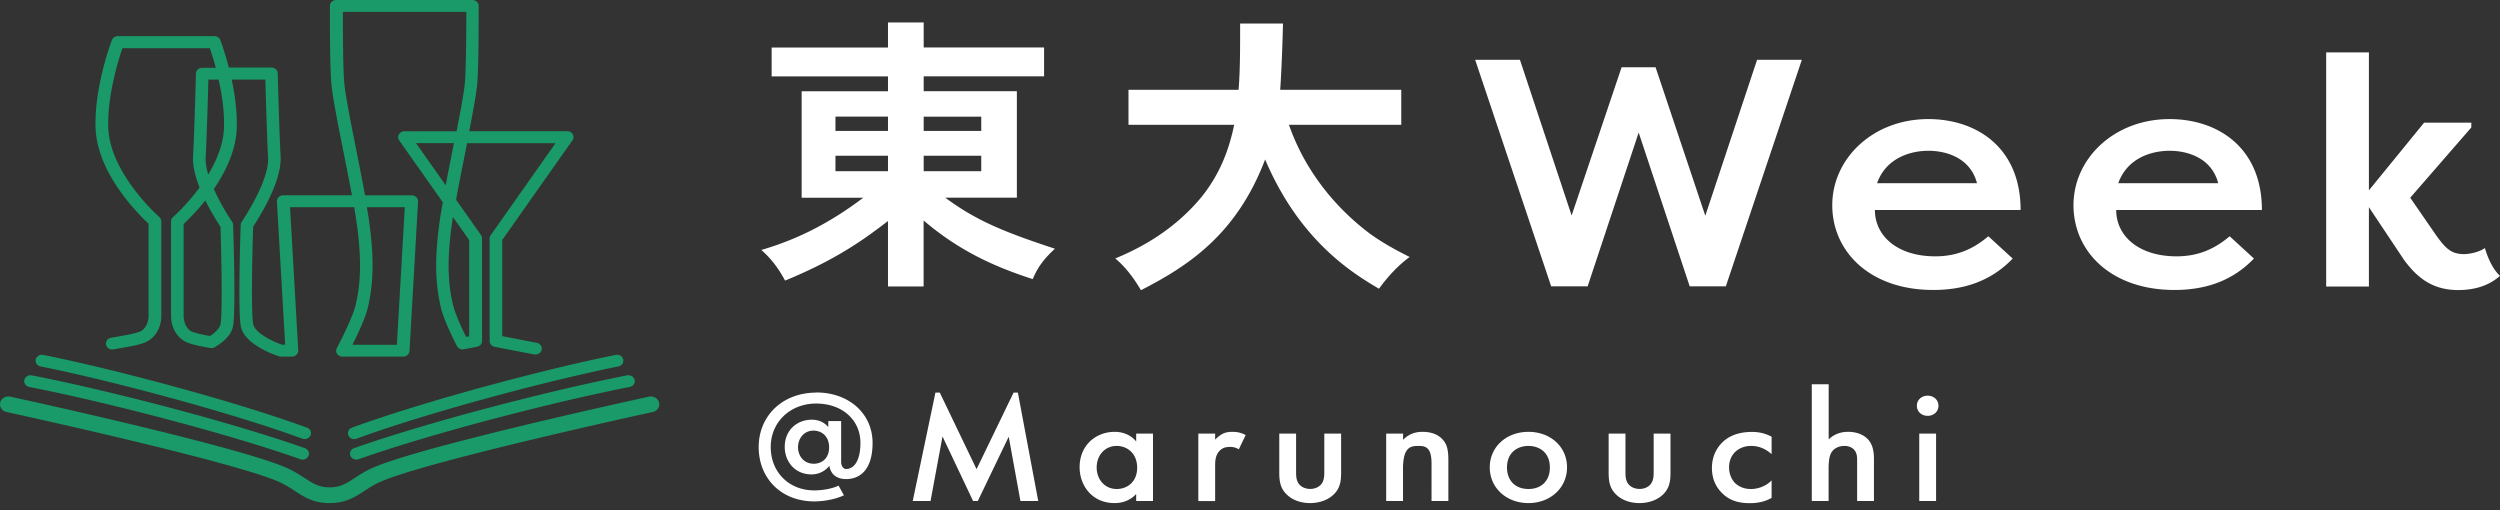 <svg width="240" height="49" fill="none" xmlns="http://www.w3.org/2000/svg"><rect width="100%" height="100%" fill="#333333" stroke="none"/><path d="M38.678 34.233h-5.802a.62.62 0 01-.514-.266.536.536 0 01-.024-.554c.016-.03 1.496-2.806 1.813-4.173.356-1.558.657-3.685.118-7.636A57.616 57.616 0 0034 19.89h-6.158l.791 13.745a.535.535 0 01-.166.421.653.653 0 01-.443.177h-1.061a.582.582 0 01-.198-.03c-.34-.11-3.325-1.13-3.65-2.887-.284-1.522-.023-9.395-.007-9.735 0-.103.04-.2.095-.288.024-.037 2.66-3.877 2.533-6.182-.11-2.023-.222-6.004-.261-7.467h-3.23c.3 1.418.538 3.073.483 4.66-.071 2.157-1.085 4.21-2.2 5.843a21.927 21.927 0 001.757 3.146.486.486 0 01.095.288c.008.333.277 8.206-.008 9.735-.135.724-.72 1.396-1.742 2.009-.127.081-.285.11-.443.081-.784-.133-1.591-.288-2.137-.495-.99-.377-1.631-1.396-1.631-2.6v-9.055c0-.155.071-.31.19-.413.024-.022 1.306-1.152 2.549-2.844-.396-1.004-.673-2.053-.626-2.947.135-2.481.277-7.932.277-7.991 0-.31.278-.554.61-.554h1.298a29.265 29.265 0 00-.57-1.883h-8.39c-.388 1.122-1.465 4.564-1.362 7.637.15 4.38 4.852 8.538 4.9 8.574a.57.57 0 01.19.414v9.055c0 1.204-.641 2.223-1.63 2.6-.602.229-1.544.391-2.463.546l-.498.089c-.333.06-.65-.14-.713-.45-.063-.31.15-.606.483-.665l.507-.089c.815-.14 1.733-.295 2.224-.487.602-.23.87-.938.87-1.551v-8.82c-.95-.878-4.939-4.822-5.09-9.194-.134-3.93 1.497-8.25 1.568-8.435a.603.603 0 01.57-.377h9.27c.253 0 .483.148.57.377.031.089.427 1.137.815 2.637h4.085c.332 0 .601.243.61.554 0 .051.142 5.51.276 7.991.135 2.43-2.137 5.975-2.636 6.721-.079 2.356-.213 8.206 0 9.35.15.813 1.734 1.633 2.763 1.987h.309l-.792-13.745a.534.534 0 01.166-.42.653.653 0 01.444-.178h6.593c-.237-1.27-.514-2.674-.791-4.055-.562-2.814-1.085-5.465-1.187-6.676-.159-1.847-.135-7.224-.135-7.453 0-.31.269-.561.61-.561h13.06c.333 0 .61.251.61.561 0 .23.016 5.606-.134 7.453-.08.9-.388 2.607-.776 4.579h9.396c.222 0 .428.11.538.295a.538.538 0 01-.023.584l-6.737 9.564v9.233l3.309.642c.332.067.538.362.475.672-.071.303-.388.503-.72.443l-3.792-.73a.573.573 0 01-.483-.555v-9.86c0-.11.032-.221.103-.31l6.222-8.826h-8.494l-.19.968c-.3 1.528-.617 3.094-.863 4.46l2.39 3.39c.064.097.104.2.104.31v9.86a.58.58 0 01-.483.555l-1.259.244a.62.62 0 01-.673-.31c-.577-1.145-1.322-2.726-1.551-3.745-.538-2.341-.578-4.742-.135-8.014.08-.583.19-1.278.333-2.046l-4.188-5.938a.538.538 0 01-.024-.583.615.615 0 01.539-.296h4.995c.396-2.024.72-3.781.8-4.668.118-1.455.134-5.332.134-6.795h-11.85c0 1.455.008 5.34.134 6.795.095 1.153.618 3.782 1.172 6.559.285 1.455.586 2.932.823 4.262h4.48c.167 0 .325.066.444.177.118.11.174.266.166.42l-.823 14.344c-.016.303-.285.54-.61.54h-.023zm-4.836-1.13H38.1l.76-13.213h-3.642c.103.576.182 1.108.246 1.573.443 3.272.403 5.672-.135 8.014-.237 1.026-1.005 2.644-1.496 3.626h.008zm9.642-12.275c-.048.28-.088.54-.12.783-.538 3.951-.245 6.078.12 7.637.19.827.807 2.164 1.258 3.095l.3-.06v-9.232l-1.559-2.216v-.007zM17.63 21.5v8.819c0 .605.27 1.322.87 1.55.373.141 1.006.274 1.663.385.586-.384.942-.783 1.006-1.13.213-1.145.07-6.994 0-9.35a22.901 22.901 0 01-1.457-2.534 21.06 21.06 0 01-2.074 2.253l-.008.007zm22.307-7.762l2.85 4.047c.198-1.056.427-2.179.641-3.287.047-.258.103-.51.15-.76H39.93h.008zM20.005 7.644c-.04 1.463-.15 5.444-.261 7.467-.024.495.07 1.056.245 1.64.807-1.344 1.464-2.895 1.512-4.483.055-1.566-.198-3.228-.515-4.624h-.981zM31.63 48.296c-1.528 0-2.406-.57-3.325-1.167a13.015 13.015 0 00-1.21-.724C23.341 44.492.852 39.602.623 39.55c-.436-.096-.705-.503-.602-.909.103-.406.538-.657.974-.561.934.2 22.932 4.993 26.882 7.002.538.273.974.554 1.362.805.83.539 1.385.9 2.406.9 1.021 0 1.567-.354 2.407-.9.387-.251.823-.54 1.361-.805 3.942-2.01 25.94-6.795 26.883-7.002.435-.096.87.155.973.561.103.406-.166.813-.602.909-.229.051-22.718 4.94-26.47 6.854-.46.236-.84.48-1.212.724-.926.598-1.796 1.167-3.324 1.167h-.032z" fill="#199A68"/><path d="M29.253 42.15a.776.776 0 01-.221-.036c-7.07-2.585-18.547-5.614-25.133-6.936-.325-.066-.538-.369-.467-.672.071-.303.396-.502.72-.436 6.634 1.33 18.199 4.38 25.323 6.987.309.111.467.444.34.732a.615.615 0 01-.562.361zm-.201 1.972a.721.721 0 01-.214-.037C21.516 41.5 9.626 38.472 2.81 37.15c-.324-.067-.538-.362-.475-.672.072-.31.388-.503.72-.443 6.864 1.329 18.84 4.38 26.21 6.987.317.11.475.435.357.73a.613.613 0 01-.57.37zm4.953-1.972a.588.588 0 01-.562-.361.556.556 0 01.34-.731c7.125-2.608 18.69-5.658 25.323-6.987.333-.067.65.125.72.436.072.302-.134.605-.466.672-6.586 1.322-18.072 4.35-25.133 6.935a.584.584 0 01-.222.037zm.205 1.972a.613.613 0 01-.57-.37c-.118-.294.04-.62.357-.73 7.378-2.608 19.347-5.658 26.21-6.987a.61.61 0 01.72.443c.071.303-.142.605-.475.672-6.816 1.322-18.713 4.35-26.027 6.935a.72.72 0 01-.214.037z" fill="#199A68"/><path d="M88.674 2.15v2.407h11.558v2.77H88.674v1.425h8.945v10.222H90.74c2.882 2.127 5.407 3.22 10.536 4.904-.934.843-1.678 1.766-2.129 2.918-3.57-1.152-6.998-2.659-10.48-5.628v6.33h-3.42V21.22c-2.098 1.595-4.742 3.611-9.88 5.716-.57-1.063-1.258-2.046-2.28-2.94 3.151-.923 6.302-2.378 9.785-5.014h-5.913V8.76h8.288V7.334h-11.17v-2.77h11.17V2.158h3.42l.007-.008zm-8.47 9.047v1.374h5.043v-1.374h-5.043zm0 3.752v1.485h5.043v-1.485h-5.043zm8.47-3.752v1.374H94.2v-1.374h-5.526zm0 3.752v1.485H94.2v-1.485h-5.526zm45.847-6.329v3.36h-10.782c1.504 4.314 4.354 7.903 7.837 10.503.807.561 1.773 1.204 3.752 2.186-1.108.813-2.098 1.876-2.945 3.05-2.58-1.513-7.623-4.623-10.931-12.408-2.731 7.172-7.331 10.2-11.922 12.549-.657-1.123-1.44-2.186-2.462-3.05 3-1.234 5.858-3.029 8.17-5.769 2.192-2.659 2.881-5.377 3.245-7.06h-10.148V8.62h10.568c.15-1.795.15-3.892.15-6.36h4.116c-.063 2.409-.15 4.624-.269 6.36h11.621zM87.623 48.097L89.8 37.69h.42l3.53 7.35 3.554-7.35h.412l1.955 10.407h-1.71l-1.124-6.175-2.968 6.175h-.451L90.48 41.9l-1.148 6.197h-1.71zm21.45-6.47h1.615v6.47h-1.615v-.672c-.705.768-1.583.871-2.074.871-2.137 0-3.356-1.661-3.356-3.441 0-2.105 1.551-3.398 3.372-3.398.514 0 1.401.126 2.058.923v-.753zm-3.792 3.257c0 1.123.76 2.06 1.924 2.06 1.021 0 1.963-.694 1.963-2.045 0-1.352-.934-2.09-1.963-2.09-1.164 0-1.924.923-1.924 2.075zm9.758-3.257h1.615v.583c.182-.199.443-.413.673-.539.316-.17.625-.214.989-.214.396 0 .824.06 1.267.31l-.657 1.367a1.543 1.543 0 00-.823-.23c-.341 0-.689.045-1.006.355-.443.443-.443 1.064-.443 1.492v3.353h-1.615v-6.477zm9.386 0v3.7c0 .384.016.828.301 1.167.214.259.594.443 1.053.443.459 0 .839-.184 1.053-.443.285-.34.301-.783.301-1.167v-3.7h1.614v3.752c0 .827-.102 1.521-.744 2.12-.625.583-1.48.797-2.256.797-.704 0-1.567-.2-2.192-.797-.642-.599-.744-1.293-.744-2.12v-3.752h1.614zm8.657 0h1.615v.598c.689-.724 1.48-.768 1.876-.768 1.282 0 1.829.598 2.042.879.262.355.428.798.428 1.795v3.966h-1.615V44.5c0-1.647-.657-1.691-1.274-1.691-.721 0-1.465.096-1.465 2.186v3.102h-1.615v-6.47h.008zm17.353 3.243c0 1.979-1.615 3.426-3.705 3.426s-3.712-1.44-3.712-3.427c0-1.986 1.614-3.412 3.712-3.412s3.705 1.41 3.705 3.412zm-1.647.014c0-1.477-1.037-2.075-2.058-2.075s-2.058.598-2.058 2.075c0 1.24.792 2.06 2.058 2.06 1.267 0 2.058-.812 2.058-2.06zm7.257-3.257v3.7c0 .384.015.828.3 1.167.214.259.594.443 1.053.443.459 0 .839-.184 1.053-.443.285-.34.301-.783.301-1.167v-3.7h1.615v3.752c0 .827-.103 1.521-.744 2.12-.626.583-1.481.797-2.257.797-.704 0-1.567-.2-2.192-.797-.641-.599-.744-1.293-.744-2.12v-3.752h1.615zm14.038 1.979c-.744-.672-1.465-.797-1.963-.797-.76 0-1.235.295-1.536.568-.293.28-.594.768-.594 1.492s.317 1.263.626 1.551c.364.325.87.525 1.464.525.657 0 1.433-.244 1.995-.828v1.677c-.396.229-1.037.51-2.106.51-1.148 0-1.979-.303-2.636-.953-.491-.48-.989-1.241-.989-2.43 0-1.19.546-2.031 1.053-2.504.546-.51 1.417-.953 2.786-.953.53 0 1.156.074 1.892.458v1.692l.008-.008zm3.857-6.714h1.614v5.288c.689-.657 1.449-.724 1.861-.724 1.266 0 1.844.613 2.042.879.427.583.443 1.337.443 1.795v3.966h-1.615V44.27c0-.384 0-.798-.316-1.123-.182-.184-.491-.34-.903-.34-.546 0-.973.244-1.187.54-.23.31-.333.797-.333 1.632v3.117h-1.614V36.892h.008zm11.117 1.093c.593 0 1.036.413 1.036.967s-.443.968-1.036.968c-.594 0-1.037-.414-1.037-.968 0-.553.443-.967 1.037-.967zm.807 3.641v6.47h-1.615v-6.47h1.615zM78.36 37.69c-3.207 0-5.526 2.202-5.526 5.23 0 3.028 2.193 5.214 5.327 5.214.958 0 2.011-.207 2.771-.547l.087-.036-.515-.931-.079.037c-.578.258-1.448.42-2.264.42-2.414 0-4.171-1.75-4.171-4.157 0-2.408 1.876-4.18 4.361-4.18 2.486 0 4.251 1.558 4.251 3.78 0 1.508-.49 2.482-1.37 2.505-.3 0-.482-.333-.482-.665v-3.937h-1.235V41c-.507-.613-1.187-.709-1.583-.709-1.401 0-2.597.99-2.597 2.608 0 1.373.934 2.644 2.581 2.644.348 0 .926-.089 1.44-.547.12-.118.23-.214.262-.28.119.768.649 1.277 1.615 1.277 1.155 0 2.533-.709 2.533-3.478 0-2.77-2.225-4.838-5.415-4.838l.008.015zm-.27 6.825c-.894 0-1.48-.724-1.48-1.58 0-.857.586-1.596 1.48-1.596.784 0 1.504.525 1.504 1.61 0 1.086-.72 1.573-1.504 1.573v-.007zm85.626-23.828l4.964-14.949h4.298L165.68 27.49h-3.468l-4.899-14.765-4.9 14.764h-3.499l-7.299-21.75h4.299l4.963 14.948 4.797-14.232h3.261l4.766 14.232h.015zm29.502 4.136c-2.263 2.363-5.026 3.013-7.63 3.013-6.064 0-9.69-3.67-9.69-8.14 0-4.468 3.895-8.264 9.222-8.264 4.568 0 8.858 2.674 8.858 8.73h-13.987c0 2.49 2.161 4.446 5.794 4.446 2.098 0 3.665-.716 5.098-1.927l2.335 2.142zm-13.021-7.239h9.594c-.633-2.422-2.929-3.109-4.663-3.109-1.733 0-4.06.687-4.931 3.11zm36.178 7.239c-2.264 2.363-5.027 3.013-7.631 3.013-6.064 0-9.689-3.67-9.689-8.14 0-4.468 3.895-8.264 9.23-8.264 4.559 0 8.858 2.674 8.858 8.73h-13.988c0 2.49 2.161 4.446 5.795 4.446 2.097 0 3.665-.716 5.098-1.927l2.335 2.142h-.008zm-13.022-7.239h9.594c-.633-2.422-2.929-3.109-4.662-3.109-1.734 0-4.061.687-4.932 3.11zm29.366-5.811h4.527v.465l-5.865 6.744 2.533 3.67c.863 1.182 1.401 1.743 2.628 1.743.364 0 1.346-.118 2.011-.583 0 0 .19.738.609 1.536.42.798.839 1.13.839 1.13-1.401 1.27-3.198 1.367-4.029 1.367-2.565 0-3.998-1.308-5.161-2.859l-3.396-5.096v7.615h-4.101V5.03h4.101v13.243l5.296-6.493.008-.007z" fill="#fff"/></svg>